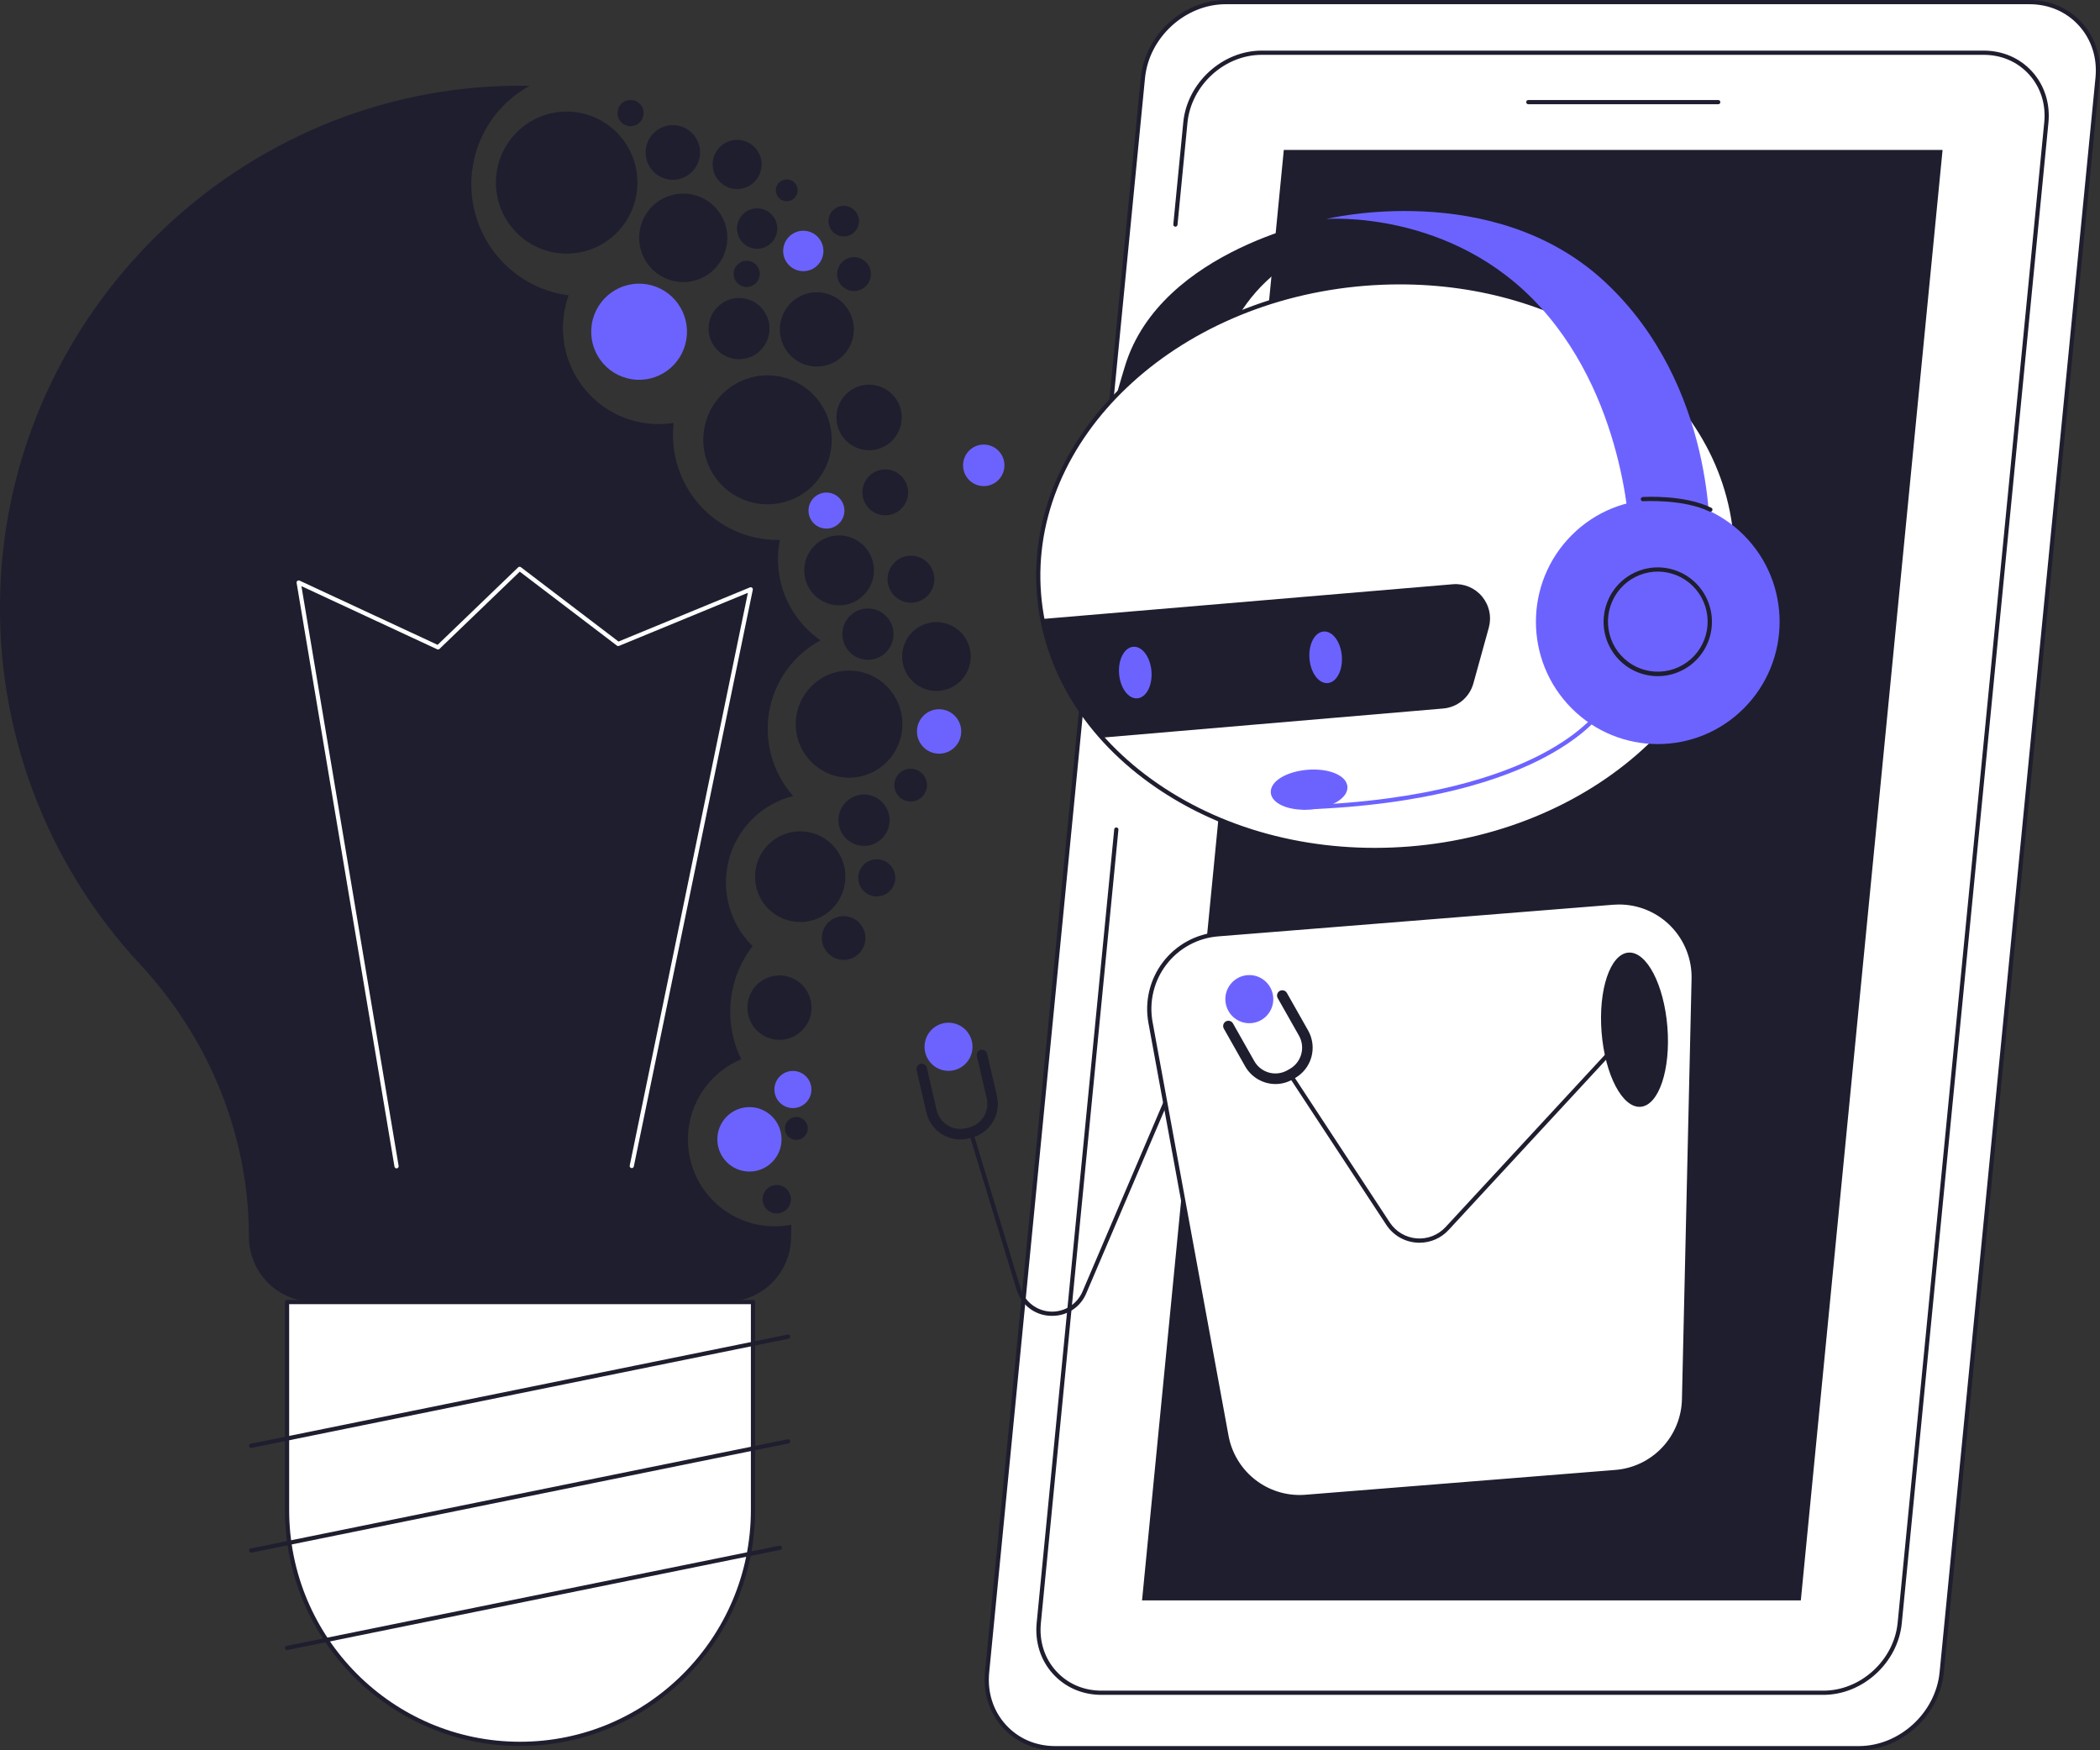 <svg width="264" height="220" viewBox="0 0 264 220" fill="none" xmlns="http://www.w3.org/2000/svg">
<rect x="0" y="0" width="264" height="220" fill="#333333" stroke="none"/>
<g clip-path="url(#clip0_55_1926)">
<path d="M36.085 163.667V189.799C36.085 206.034 49.198 219.198 65.373 219.198C81.549 219.198 94.663 206.036 94.663 189.799V163.667H36.085Z" fill="white"/>
<path d="M65.374 219.459C49.08 219.459 35.822 206.151 35.822 189.795V163.662C35.822 163.592 35.849 163.525 35.899 163.475C35.948 163.425 36.015 163.397 36.085 163.397H94.663C94.733 163.397 94.8 163.425 94.849 163.475C94.899 163.525 94.927 163.592 94.927 163.662V189.795C94.927 206.156 81.67 219.459 65.374 219.459ZM36.35 163.927V189.795C36.35 205.859 49.37 218.928 65.374 218.928C81.377 218.928 94.398 205.859 94.398 189.795V163.927H36.35Z" fill="#1E1E2F"/>
<path d="M31.567 181.995C31.502 181.994 31.439 181.969 31.392 181.925C31.343 181.881 31.313 181.821 31.307 181.756C31.3 181.691 31.318 181.625 31.356 181.573C31.395 181.52 31.451 181.483 31.514 181.469L99.025 167.748C99.059 167.741 99.094 167.741 99.128 167.747C99.162 167.754 99.195 167.767 99.224 167.786C99.252 167.805 99.277 167.83 99.297 167.859C99.316 167.888 99.33 167.92 99.337 167.954C99.344 167.989 99.344 168.024 99.337 168.058C99.331 168.092 99.317 168.125 99.298 168.154C99.279 168.183 99.254 168.208 99.226 168.227C99.197 168.247 99.165 168.26 99.131 168.267L31.62 181.992C31.602 181.995 31.585 181.996 31.567 181.995Z" fill="#1E1E2F"/>
<path d="M31.567 195.159C31.502 195.159 31.439 195.134 31.392 195.09C31.343 195.046 31.313 194.985 31.307 194.92C31.3 194.855 31.318 194.79 31.356 194.737C31.395 194.684 31.451 194.648 31.514 194.634L99.025 180.91C99.094 180.896 99.165 180.91 99.224 180.949C99.282 180.987 99.323 181.048 99.337 181.117C99.351 181.186 99.337 181.257 99.298 181.316C99.26 181.375 99.199 181.415 99.131 181.429L31.62 195.153C31.602 195.157 31.585 195.159 31.567 195.159Z" fill="#1E1E2F"/>
<path d="M36.075 207.408C36.011 207.407 35.948 207.382 35.9 207.338C35.852 207.294 35.822 207.234 35.815 207.169C35.809 207.104 35.826 207.038 35.865 206.986C35.903 206.933 35.959 206.896 36.023 206.882L97.99 194.285C98.059 194.271 98.13 194.285 98.188 194.324C98.247 194.363 98.287 194.424 98.301 194.493C98.315 194.561 98.301 194.633 98.262 194.692C98.223 194.75 98.163 194.791 98.094 194.805L36.128 207.402C36.111 207.405 36.093 207.407 36.075 207.408Z" fill="#1E1E2F"/>
<path d="M97.362 154.138C94.847 154.139 92.409 153.264 90.464 151.663C88.518 150.062 87.186 147.834 86.694 145.358C86.201 142.882 86.579 140.311 87.763 138.083C88.946 135.856 90.863 134.108 93.186 133.14C92.073 130.874 91.617 128.34 91.869 125.826C92.121 123.313 93.071 120.921 94.61 118.923C93.192 117.528 92.17 115.78 91.65 113.857C91.129 111.934 91.129 109.907 91.65 107.984C92.17 106.061 93.192 104.312 94.61 102.918C96.028 101.524 97.79 100.534 99.716 100.052C98.445 98.626 97.513 96.929 96.99 95.089C96.466 93.249 96.367 91.313 96.697 89.429C97.028 87.544 97.781 85.759 98.899 84.209C100.017 82.659 101.471 81.385 103.151 80.481C101.162 79.111 99.617 77.184 98.709 74.94C97.801 72.696 97.57 70.234 98.045 67.86C97.952 67.86 97.859 67.867 97.766 67.867C95.911 67.869 94.076 67.478 92.383 66.718C90.689 65.958 89.175 64.847 87.94 63.458C86.704 62.069 85.776 60.433 85.215 58.658C84.655 56.883 84.474 55.009 84.686 53.159C84.059 53.259 83.425 53.309 82.79 53.309C80.858 53.309 78.955 52.84 77.242 51.945C75.528 51.05 74.055 49.753 72.947 48.165C71.838 46.578 71.127 44.745 70.873 42.823C70.619 40.901 70.83 38.946 71.488 37.123C68.547 36.743 65.801 35.437 63.646 33.392C61.49 31.347 60.036 28.669 59.492 25.743C58.948 22.817 59.342 19.792 60.618 17.105C61.893 14.418 63.985 12.205 66.592 10.786H66.616H66.575C66.121 10.778 65.665 10.774 65.208 10.775C30.24 10.863 1.144 39.175 0.032 74.257C-0.258 82.848 1.141 91.412 4.151 99.46C7.16 107.508 11.72 114.881 17.571 121.158C26.258 130.5 31.294 142.671 31.294 155.45C31.294 156.523 31.504 157.585 31.913 158.576C32.322 159.567 32.921 160.468 33.677 161.226C34.432 161.985 35.33 162.587 36.317 162.997C37.304 163.408 38.363 163.619 39.431 163.619H91.314C92.383 163.619 93.441 163.408 94.429 162.997C95.416 162.587 96.313 161.985 97.069 161.226C97.824 160.468 98.424 159.567 98.833 158.576C99.242 157.585 99.452 156.523 99.452 155.45C99.452 154.947 99.459 154.445 99.474 153.944C98.778 154.077 98.071 154.142 97.362 154.138Z" fill="#1E1E2F"/>
<path d="M100.599 115.893C103.735 115.893 106.277 113.342 106.277 110.194C106.277 107.047 103.735 104.495 100.599 104.495C97.464 104.495 94.922 107.047 94.922 110.194C94.922 113.342 97.464 115.893 100.599 115.893Z" fill="#1E1E2F"/>
<path d="M106.742 97.746C110.444 97.746 113.445 94.734 113.445 91.018C113.445 87.302 110.444 84.289 106.742 84.289C103.04 84.289 100.039 87.302 100.039 91.018C100.039 94.734 103.04 97.746 106.742 97.746Z" fill="#1E1E2F"/>
<path d="M105.485 76.089C107.903 76.089 109.863 74.121 109.863 71.695C109.863 69.268 107.903 67.3 105.485 67.3C103.067 67.3 101.107 69.268 101.107 71.695C101.107 74.121 103.067 76.089 105.485 76.089Z" fill="#1E1E2F"/>
<path d="M102.195 61.014C105.347 57.85 105.347 52.72 102.195 49.556C99.043 46.392 93.932 46.392 90.78 49.556C87.628 52.72 87.628 57.85 90.78 61.014C93.932 64.178 99.043 64.178 102.195 61.014Z" fill="#1E1E2F"/>
<path d="M86.284 42.665C86.817 39.371 84.589 36.268 81.308 35.733C78.026 35.199 74.934 37.435 74.402 40.729C73.869 44.023 76.097 47.126 79.379 47.661C82.66 48.196 85.752 45.959 86.284 42.665Z" fill="#6C63FF"/>
<path d="M80.131 23.052C80.186 18.123 76.251 14.082 71.34 14.026C66.429 13.97 62.403 17.92 62.347 22.849C62.292 27.779 66.228 31.82 71.138 31.876C76.049 31.932 80.075 27.981 80.131 23.052Z" fill="#1E1E2F"/>
<path d="M91.294 31.134C91.978 28.139 90.113 25.156 87.13 24.47C84.147 23.785 81.175 25.656 80.492 28.65C79.809 31.644 81.673 34.628 84.656 35.313C87.639 35.999 90.611 34.128 91.294 31.134Z" fill="#1E1E2F"/>
<path d="M87.967 19.674C88.248 17.799 86.962 16.05 85.094 15.768C83.226 15.485 81.484 16.777 81.202 18.652C80.921 20.527 82.208 22.276 84.076 22.558C85.944 22.84 87.686 21.549 87.967 19.674Z" fill="#1E1E2F"/>
<path d="M98.907 25.296C99.662 25.296 100.275 24.681 100.275 23.923C100.275 23.165 99.662 22.55 98.907 22.55C98.151 22.55 97.538 23.165 97.538 23.923C97.538 24.681 98.151 25.296 98.907 25.296Z" fill="#1E1E2F"/>
<path d="M95.617 44.023C97.113 42.521 97.113 40.087 95.617 38.586C94.122 37.084 91.696 37.084 90.201 38.586C88.705 40.087 88.705 42.521 90.201 44.023C91.696 45.524 94.122 45.524 95.617 44.023Z" fill="#1E1E2F"/>
<path d="M111.289 64.771C112.875 64.771 114.162 63.48 114.162 61.888C114.162 60.295 112.875 59.004 111.289 59.004C109.702 59.004 108.416 60.295 108.416 61.888C108.416 63.48 109.702 64.771 111.289 64.771Z" fill="#1E1E2F"/>
<path d="M119.371 86.518C121.57 85.604 122.614 83.073 121.703 80.866C120.792 78.659 118.271 77.611 116.072 78.525C113.874 79.439 112.829 81.97 113.74 84.177C114.651 86.384 117.172 87.432 119.371 86.518Z" fill="#1E1E2F"/>
<path d="M99.53 130.389C101.586 129.534 102.562 127.168 101.711 125.105C100.859 123.041 98.502 122.061 96.446 122.916C94.39 123.771 93.414 126.137 94.266 128.2C95.117 130.264 97.474 131.244 99.53 130.389Z" fill="#1E1E2F"/>
<path d="M94.215 147.258C96.443 147.258 98.25 145.445 98.25 143.208C98.25 140.971 96.443 139.157 94.215 139.157C91.986 139.157 90.18 140.971 90.18 143.208C90.18 145.445 91.986 147.258 94.215 147.258Z" fill="#6C63FF"/>
<path d="M99.681 139.279C100.965 139.279 102.006 138.234 102.006 136.945C102.006 135.655 100.965 134.61 99.681 134.61C98.396 134.61 97.355 135.655 97.355 136.945C97.355 138.234 98.396 139.279 99.681 139.279Z" fill="#6C63FF"/>
<path d="M97.649 152.518C98.631 152.518 99.427 151.719 99.427 150.733C99.427 149.748 98.631 148.949 97.649 148.949C96.667 148.949 95.871 149.748 95.871 150.733C95.871 151.719 96.667 152.518 97.649 152.518Z" fill="#1E1E2F"/>
<path d="M101.506 142.17C101.688 141.395 101.21 140.618 100.438 140.435C99.665 140.252 98.892 140.732 98.71 141.507C98.527 142.283 99.005 143.059 99.778 143.242C100.55 143.425 101.323 142.945 101.506 142.17Z" fill="#1E1E2F"/>
<path d="M108.719 118.534C109.066 117.058 108.156 115.579 106.685 115.23C105.214 114.882 103.74 115.796 103.393 117.273C103.046 118.749 103.957 120.228 105.427 120.577C106.898 120.925 108.372 120.011 108.719 118.534Z" fill="#1E1E2F"/>
<path d="M111.748 103.838C112.156 102.104 111.086 100.366 109.358 99.957C107.63 99.547 105.899 100.621 105.491 102.356C105.083 104.09 106.153 105.828 107.881 106.237C109.609 106.647 111.34 105.572 111.748 103.838Z" fill="#1E1E2F"/>
<path d="M110.225 112.674C111.509 112.674 112.55 111.629 112.55 110.34C112.55 109.051 111.509 108.005 110.225 108.005C108.941 108.005 107.899 109.051 107.899 110.34C107.899 111.629 108.941 112.674 110.225 112.674Z" fill="#1E1E2F"/>
<path d="M114.48 100.748C115.614 100.748 116.533 99.826 116.533 98.688C116.533 97.55 115.614 96.628 114.48 96.628C113.347 96.628 112.428 97.55 112.428 98.688C112.428 99.826 113.347 100.748 114.48 100.748Z" fill="#1E1E2F"/>
<path d="M118.057 94.733C119.593 94.733 120.839 93.482 120.839 91.94C120.839 90.398 119.593 89.148 118.057 89.148C116.52 89.148 115.275 90.398 115.275 91.94C115.275 93.482 116.52 94.733 118.057 94.733Z" fill="#6C63FF"/>
<path d="M111.385 81.988C112.64 80.728 112.64 78.685 111.385 77.425C110.129 76.165 108.094 76.165 106.839 77.425C105.584 78.685 105.584 80.728 106.839 81.988C108.094 83.248 110.129 83.248 111.385 81.988Z" fill="#1E1E2F"/>
<path d="M117.383 73.482C117.756 71.895 116.777 70.305 115.196 69.93C113.615 69.556 112.031 70.539 111.658 72.126C111.284 73.713 112.264 75.303 113.845 75.677C115.426 76.052 117.01 75.069 117.383 73.482Z" fill="#1E1E2F"/>
<path d="M106.126 64.54C106.326 63.305 105.49 62.141 104.26 61.94C103.029 61.74 101.87 62.579 101.67 63.814C101.47 65.049 102.306 66.213 103.536 66.413C104.767 66.614 105.926 65.775 106.126 64.54Z" fill="#6C63FF"/>
<path d="M109.257 56.59C111.524 56.59 113.361 54.745 113.361 52.47C113.361 50.195 111.524 48.35 109.257 48.35C106.99 48.35 105.152 50.195 105.152 52.47C105.152 54.745 106.99 56.59 109.257 56.59Z" fill="#1E1E2F"/>
<path d="M123.671 61.1C125.107 61.1 126.271 59.931 126.271 58.49C126.271 57.049 125.107 55.881 123.671 55.881C122.235 55.881 121.071 57.049 121.071 58.49C121.071 59.931 122.235 61.1 123.671 61.1Z" fill="#6C63FF"/>
<path d="M80.43 15.379C81.071 14.736 81.071 13.692 80.43 13.049C79.789 12.405 78.75 12.405 78.109 13.049C77.468 13.692 77.468 14.736 78.109 15.379C78.75 16.022 79.789 16.022 80.43 15.379Z" fill="#1E1E2F"/>
<path d="M92.667 23.759C94.367 23.759 95.745 22.376 95.745 20.67C95.745 18.964 94.367 17.581 92.667 17.581C90.967 17.581 89.589 18.964 89.589 20.67C89.589 22.376 90.967 23.759 92.667 23.759Z" fill="#1E1E2F"/>
<path d="M95.183 31.268C96.58 31.268 97.713 30.131 97.713 28.729C97.713 27.326 96.58 26.189 95.183 26.189C93.785 26.189 92.653 27.326 92.653 28.729C92.653 30.131 93.785 31.268 95.183 31.268Z" fill="#1E1E2F"/>
<path d="M93.879 36.071C94.785 36.067 95.517 35.326 95.513 34.416C95.508 33.506 94.77 32.772 93.863 32.776C92.957 32.781 92.225 33.522 92.23 34.431C92.234 35.341 92.972 36.076 93.879 36.071Z" fill="#1E1E2F"/>
<path d="M107.28 42.154C107.692 39.609 105.97 37.211 103.434 36.798C100.899 36.385 98.51 38.113 98.098 40.658C97.687 43.203 99.409 45.601 101.944 46.014C104.479 46.427 106.868 44.699 107.28 42.154Z" fill="#1E1E2F"/>
<path d="M106.095 29.718C107.153 29.704 107.999 28.832 107.984 27.77C107.97 26.708 107.101 25.859 106.043 25.873C104.985 25.887 104.139 26.76 104.153 27.822C104.168 28.883 105.037 29.733 106.095 29.718Z" fill="#1E1E2F"/>
<path d="M102.776 33.34C103.764 32.349 103.764 30.74 102.776 29.748C101.788 28.757 100.186 28.757 99.197 29.748C98.209 30.74 98.209 32.349 99.197 33.34C100.186 34.332 101.788 34.332 102.776 33.34Z" fill="#6C63FF"/>
<path d="M109.482 34.505C109.51 33.33 108.583 32.355 107.413 32.326C106.242 32.298 105.27 33.228 105.242 34.403C105.213 35.578 106.14 36.554 107.31 36.582C108.481 36.611 109.453 35.681 109.482 34.505Z" fill="#1E1E2F"/>
<path d="M49.851 146.856C49.789 146.856 49.728 146.834 49.681 146.793C49.633 146.753 49.602 146.697 49.591 146.635L37.289 73.265C37.281 73.218 37.286 73.168 37.303 73.123C37.321 73.078 37.35 73.039 37.389 73.01C37.427 72.98 37.473 72.962 37.521 72.957C37.569 72.952 37.617 72.96 37.661 72.98L55.015 81.053L65.14 71.312C65.185 71.269 65.245 71.243 65.308 71.239C65.371 71.235 65.433 71.255 65.483 71.293L77.753 80.637L94.277 73.832C94.322 73.813 94.37 73.808 94.418 73.815C94.465 73.822 94.509 73.842 94.546 73.873C94.583 73.904 94.611 73.944 94.627 73.99C94.643 74.035 94.646 74.084 94.637 74.131L79.681 146.613C79.674 146.647 79.66 146.68 79.641 146.708C79.621 146.737 79.597 146.762 79.568 146.781C79.539 146.8 79.506 146.813 79.472 146.82C79.438 146.826 79.403 146.826 79.37 146.819C79.336 146.812 79.303 146.798 79.275 146.779C79.246 146.759 79.222 146.734 79.203 146.705C79.183 146.676 79.17 146.644 79.164 146.61C79.157 146.575 79.158 146.54 79.165 146.506L94.021 74.512L77.817 81.185C77.774 81.203 77.728 81.209 77.682 81.203C77.636 81.197 77.593 81.179 77.557 81.151L65.342 71.853L55.251 81.562C55.212 81.599 55.163 81.623 55.111 81.632C55.058 81.64 55.004 81.633 54.956 81.61L37.893 73.673L50.114 146.55C50.125 146.619 50.109 146.69 50.068 146.748C50.027 146.805 49.966 146.844 49.897 146.856H49.851Z" fill="white"/>
<path d="M233.677 219.735H132.652C127.431 219.735 123.578 215.448 124.09 210.207L143.679 9.794C144.192 4.553 148.882 0.266 154.102 0.266H255.128C260.348 0.266 264.201 4.553 263.689 9.794L244.1 210.207C243.588 215.448 238.898 219.735 233.677 219.735Z" fill="white"/>
<path d="M233.677 220.001H132.652C130.059 220.001 127.711 218.981 126.04 217.131C124.368 215.28 123.572 212.801 123.827 210.182L143.417 9.767C143.943 4.382 148.737 0 154.103 0H255.129C257.721 0 260.069 1.02 261.74 2.869C263.412 4.719 264.209 7.199 263.953 9.819L244.363 210.234C243.838 215.619 239.043 220.001 233.677 220.001ZM154.103 0.529C149.001 0.529 144.443 4.696 143.943 9.818L124.353 210.234C124.113 212.702 124.85 215.025 126.431 216.775C128.013 218.524 130.21 219.471 132.652 219.471H233.677C238.779 219.471 243.337 215.304 243.838 210.182L263.433 9.767C263.673 7.3 262.936 4.976 261.355 3.227C259.773 1.477 257.576 0.53 255.135 0.53L154.103 0.529Z" fill="#1E1E2F"/>
<path d="M143.572 201.158L161.393 18.843H244.209L226.389 201.158H143.572Z" fill="#1E1E2F"/>
<path d="M229.227 213.033H138.464C136.067 213.033 133.911 212.093 132.363 210.388C130.815 208.682 130.087 206.392 130.326 203.976L140.076 104.227C140.087 104.16 140.123 104.1 140.176 104.059C140.23 104.017 140.297 103.998 140.364 104.005C140.431 104.012 140.493 104.044 140.537 104.095C140.582 104.146 140.605 104.212 140.602 104.28L130.852 204.027C130.631 206.293 131.309 208.425 132.76 210.032C134.21 211.638 136.228 212.505 138.468 212.505H229.232C233.916 212.505 238.097 208.679 238.562 203.976L256.992 15.37C257.213 13.106 256.536 10.972 255.085 9.366C253.634 7.759 251.611 6.892 249.375 6.892H158.613C153.927 6.892 149.747 10.719 149.282 15.422L148.027 28.27C148.016 28.337 147.98 28.397 147.927 28.438C147.874 28.48 147.807 28.499 147.74 28.492C147.673 28.486 147.611 28.454 147.566 28.403C147.522 28.352 147.499 28.286 147.501 28.219L148.756 15.37C149.242 10.404 153.669 6.362 158.613 6.362H249.375C251.771 6.362 253.934 7.302 255.476 9.007C257.018 10.713 257.752 13.004 257.518 15.42L239.083 204.025C238.598 208.996 234.176 213.033 229.227 213.033Z" fill="#1E1E2F"/>
<path d="M215.989 13.102H192.147C192.111 13.105 192.075 13.1 192.041 13.087C192.007 13.075 191.975 13.056 191.949 13.031C191.922 13.006 191.901 12.976 191.887 12.943C191.872 12.909 191.865 12.873 191.865 12.837C191.865 12.801 191.872 12.765 191.887 12.731C191.901 12.698 191.922 12.668 191.949 12.643C191.975 12.618 192.007 12.599 192.041 12.587C192.075 12.574 192.111 12.569 192.147 12.572H215.989C216.025 12.569 216.062 12.574 216.096 12.587C216.13 12.599 216.161 12.618 216.188 12.643C216.214 12.668 216.235 12.698 216.25 12.731C216.264 12.765 216.272 12.801 216.272 12.837C216.272 12.873 216.264 12.909 216.25 12.943C216.235 12.976 216.214 13.006 216.188 13.031C216.161 13.056 216.13 13.075 216.096 13.087C216.062 13.1 216.025 13.105 215.989 13.102Z" fill="#1E1E2F"/>
<path d="M166.738 27.526C166.738 27.526 145.973 31.226 141.437 45.98C136.662 61.51 136.885 70.152 136.885 70.152L150.585 68.545C150.585 68.545 150.337 49.464 155.209 40.542C160.082 31.62 170.526 27.346 182.793 30.055C195.06 32.764 179.536 25.734 166.738 27.526Z" fill="#1E1E2F"/>
<path d="M177.224 106.676C201.409 104.74 219.752 87.275 218.194 67.668C216.636 48.06 195.767 33.734 171.582 35.67C147.397 37.606 129.054 55.071 130.612 74.679C132.17 94.287 153.039 108.612 177.224 106.676Z" fill="white"/>
<path d="M172.83 107.105C162.672 107.105 153.026 104.275 145.288 98.963C136.422 92.875 131.112 84.253 130.353 74.689C128.784 54.967 147.272 37.339 171.567 35.393C183.325 34.452 194.675 37.28 203.529 43.357C212.383 49.434 217.701 58.072 218.461 67.631C220.029 87.353 201.542 104.981 177.247 106.927C175.768 107.046 174.296 107.106 172.83 107.105ZM175.984 35.746C174.534 35.746 173.074 35.804 171.605 35.921C147.604 37.845 129.334 55.217 130.879 74.645C131.626 84.046 136.85 92.526 145.586 98.523C154.341 104.536 165.57 107.328 177.209 106.396C201.21 104.472 219.479 87.102 217.935 67.673C217.187 58.273 211.964 49.792 203.227 43.795C195.576 38.544 186.037 35.746 175.984 35.746Z" fill="#1E1E2F"/>
<path d="M182.63 73.437L131.045 77.802C132.101 83.369 134.736 88.431 138.556 92.715L181.434 89.055C182.312 88.981 183.146 88.638 183.825 88.073C184.503 87.508 184.992 86.748 185.227 85.896L187.157 78.921C187.346 78.247 187.369 77.537 187.224 76.852C187.079 76.166 186.771 75.527 186.326 74.988C185.881 74.448 185.312 74.026 184.668 73.755C184.024 73.486 183.325 73.376 182.63 73.437Z" fill="#1E1E2F"/>
<path d="M142.979 87.776C144.102 87.686 144.898 86.162 144.756 84.373C144.614 82.583 143.588 81.205 142.464 81.295C141.34 81.385 140.544 82.909 140.686 84.698C140.828 86.488 141.855 87.866 142.979 87.776Z" fill="#6C63FF"/>
<path d="M166.91 85.859C168.034 85.769 168.83 84.245 168.688 82.456C168.546 80.666 167.519 79.288 166.395 79.378C165.271 79.468 164.476 80.992 164.618 82.781C164.76 84.571 165.786 85.949 166.91 85.859Z" fill="#6C63FF"/>
<path d="M219.236 89.024C225.217 83.02 225.217 73.285 219.236 67.281C213.254 61.276 203.555 61.276 197.573 67.281C191.592 73.285 191.592 83.02 197.573 89.024C203.555 95.029 213.254 95.029 219.236 89.024Z" fill="#6C63FF"/>
<path d="M208.392 84.989C206.61 84.986 204.9 84.282 203.63 83.028C202.359 81.773 201.629 80.069 201.595 78.281C201.562 76.492 202.229 74.762 203.452 73.461C204.676 72.161 206.358 71.393 208.139 71.323C209.92 71.254 211.657 71.888 212.977 73.089C214.298 74.29 215.096 75.963 215.202 77.749C215.308 79.534 214.712 81.29 213.542 82.64C212.372 83.99 210.722 84.825 208.946 84.968C208.761 84.982 208.577 84.989 208.392 84.989ZM208.414 71.847C208.245 71.847 208.075 71.855 207.905 71.868C206.27 72 204.753 72.771 203.678 74.014C202.603 75.257 202.056 76.873 202.155 78.516C202.254 80.159 202.99 81.698 204.206 82.802C205.423 83.906 207.021 84.487 208.66 84.421C210.298 84.356 211.846 83.648 212.97 82.45C214.095 81.252 214.706 79.659 214.674 78.013C214.642 76.368 213.968 74.8 212.798 73.648C211.628 72.495 210.054 71.849 208.414 71.847Z" fill="#1E1E2F"/>
<path d="M166.738 27.526C166.738 27.526 182.454 26.261 193.651 38.601C204.848 50.94 204.939 68.459 204.939 68.459L214.936 68.031C214.936 68.031 215.784 48.464 201.746 35.419C187.708 22.373 166.738 27.526 166.738 27.526Z" fill="#6C63FF"/>
<path d="M215.031 64.325C214.989 64.326 214.948 64.317 214.911 64.299C211.641 62.7 206.594 63 206.544 63.004C206.474 63.006 206.407 62.982 206.356 62.935C206.304 62.889 206.273 62.824 206.268 62.755C206.264 62.685 206.287 62.617 206.332 62.565C206.377 62.512 206.441 62.479 206.51 62.473C206.722 62.46 211.746 62.16 215.136 63.821C215.19 63.848 215.233 63.892 215.258 63.947C215.284 64.001 215.29 64.063 215.276 64.121C215.262 64.18 215.229 64.232 215.182 64.269C215.135 64.306 215.076 64.326 215.016 64.325H215.031Z" fill="#1E1E2F"/>
<path d="M163.824 101.752C163.756 101.749 163.693 101.72 163.646 101.671C163.6 101.623 163.573 101.558 163.572 101.491C163.571 101.423 163.595 101.358 163.641 101.308C163.686 101.258 163.748 101.227 163.815 101.222C179.51 100.683 188.81 97.417 193.846 94.771C199.293 91.911 201.058 89.144 201.076 89.119C201.112 89.059 201.171 89.017 201.239 89.001C201.308 88.985 201.379 88.996 201.439 89.034C201.498 89.07 201.54 89.13 201.556 89.198C201.572 89.266 201.561 89.338 201.524 89.398C201.452 89.518 199.694 92.284 194.146 95.215C189.059 97.898 179.671 101.21 163.834 101.754L163.824 101.752Z" fill="#6C63FF"/>
<path d="M164.744 101.499C167.259 101.297 169.218 100.134 169.12 98.901C169.022 97.667 166.904 96.831 164.39 97.032C161.875 97.233 159.916 98.396 160.014 99.63C160.112 100.863 162.23 101.7 164.744 101.499Z" fill="#6C63FF"/>
<path d="M163.998 101.782C161.662 101.782 159.858 100.903 159.757 99.639C159.701 98.936 160.175 98.249 161.093 97.704C161.953 97.193 163.119 96.862 164.373 96.755C167.075 96.541 169.277 97.467 169.389 98.867C169.444 99.571 168.969 100.257 168.052 100.802C167.191 101.313 166.027 101.644 164.771 101.751C164.509 101.771 164.25 101.782 163.998 101.782ZM165.127 97.256C164.895 97.256 164.658 97.265 164.417 97.284C163.239 97.379 162.155 97.69 161.363 98.16C160.644 98.591 160.245 99.114 160.284 99.603C160.369 100.67 162.406 101.414 164.73 101.228C165.907 101.134 166.991 100.822 167.783 100.352C168.502 99.922 168.901 99.399 168.861 98.909C168.785 97.953 167.141 97.256 165.127 97.256Z" fill="#6C63FF"/>
<path d="M170.554 108.971C170.484 108.974 170.416 108.949 170.365 108.901C170.314 108.853 170.283 108.787 170.281 108.717C170.278 108.647 170.303 108.578 170.351 108.527C170.398 108.475 170.464 108.445 170.534 108.442L184.137 107.353C184.205 107.351 184.271 107.375 184.321 107.421C184.372 107.466 184.403 107.529 184.408 107.597C184.413 107.665 184.393 107.732 184.35 107.785C184.307 107.838 184.246 107.873 184.179 107.882L170.582 108.971H170.554Z" fill="#1E1E2F"/>
<path d="M170.702 110.814C170.632 110.816 170.564 110.791 170.512 110.744C170.461 110.696 170.43 110.63 170.427 110.56C170.424 110.49 170.45 110.421 170.497 110.37C170.544 110.318 170.61 110.287 170.68 110.284L184.283 109.195C184.319 109.19 184.355 109.193 184.39 109.202C184.424 109.212 184.456 109.229 184.484 109.252C184.512 109.274 184.535 109.302 184.552 109.334C184.569 109.366 184.579 109.401 184.582 109.437C184.585 109.473 184.58 109.509 184.569 109.544C184.557 109.578 184.539 109.609 184.515 109.636C184.491 109.663 184.462 109.684 184.429 109.7C184.396 109.715 184.361 109.723 184.325 109.724L170.722 110.814H170.702Z" fill="#1E1E2F"/>
<path d="M170.848 112.656C170.778 112.659 170.71 112.634 170.658 112.586C170.607 112.538 170.576 112.472 170.573 112.402C170.571 112.332 170.596 112.264 170.643 112.212C170.69 112.16 170.756 112.13 170.826 112.127L184.429 111.037C184.464 111.034 184.499 111.038 184.532 111.049C184.565 111.06 184.595 111.077 184.622 111.099C184.648 111.122 184.67 111.149 184.686 111.18C184.701 111.211 184.711 111.245 184.714 111.28C184.717 111.314 184.713 111.349 184.702 111.382C184.691 111.415 184.674 111.446 184.652 111.473C184.63 111.499 184.602 111.521 184.571 111.537C184.541 111.553 184.507 111.562 184.472 111.565L170.869 112.655L170.848 112.656Z" fill="#1E1E2F"/>
<path d="M170.994 114.498C170.924 114.501 170.856 114.476 170.805 114.428C170.753 114.38 170.723 114.314 170.72 114.244C170.718 114.174 170.743 114.105 170.79 114.054C170.838 114.002 170.904 113.972 170.974 113.969L184.577 112.88C184.646 112.874 184.716 112.896 184.769 112.942C184.822 112.988 184.855 113.053 184.861 113.123C184.866 113.193 184.844 113.262 184.798 113.315C184.753 113.369 184.688 113.402 184.619 113.408L171.016 114.497L170.994 114.498Z" fill="#1E1E2F"/>
<path d="M120.712 143.221C119.727 143.219 118.772 142.884 118.001 142.27C117.23 141.655 116.689 140.798 116.464 139.836L115.23 134.517C115.191 134.345 115.22 134.165 115.313 134.016C115.406 133.867 115.553 133.76 115.724 133.72C115.895 133.681 116.074 133.71 116.223 133.803C116.372 133.896 116.477 134.045 116.517 134.216L117.751 139.535C117.934 140.324 118.421 141.007 119.105 141.436C119.79 141.864 120.616 142.002 121.402 141.82L121.768 141.734C122.553 141.549 123.233 141.06 123.659 140.373C124.086 139.687 124.224 138.859 124.045 138.07L122.81 132.75C122.79 132.665 122.787 132.577 122.801 132.491C122.815 132.405 122.846 132.323 122.892 132.249C122.938 132.175 122.998 132.111 123.068 132.06C123.139 132.01 123.219 131.974 123.303 131.954C123.388 131.934 123.475 131.931 123.561 131.945C123.646 131.96 123.728 131.991 123.802 132.037C123.876 132.083 123.939 132.143 123.99 132.214C124.04 132.284 124.077 132.364 124.096 132.449L125.332 137.77C125.591 138.9 125.393 140.087 124.783 141.072C124.172 142.057 123.198 142.759 122.073 143.025L121.706 143.111C121.38 143.186 121.046 143.223 120.712 143.221Z" fill="#1E1E2F"/>
<path d="M122.176 132.269C122.559 130.643 121.555 129.013 119.935 128.629C118.315 128.245 116.691 129.253 116.309 130.879C115.926 132.505 116.93 134.135 118.55 134.519C120.17 134.903 121.794 133.895 122.176 132.269Z" fill="#6C63FF"/>
<path d="M132.282 165.392H132.098C131.15 165.37 130.231 165.055 129.468 164.488C128.706 163.922 128.137 163.132 127.839 162.228L122.007 143.081C121.994 143.047 121.989 143.011 121.991 142.975C121.993 142.939 122.002 142.904 122.018 142.871C122.034 142.839 122.056 142.81 122.084 142.787C122.111 142.763 122.143 142.746 122.178 142.735C122.212 142.725 122.249 142.721 122.284 142.725C122.32 142.729 122.355 142.74 122.386 142.758C122.417 142.776 122.445 142.8 122.467 142.829C122.488 142.858 122.504 142.891 122.512 142.926L128.342 162.064C128.618 162.859 129.126 163.551 129.801 164.051C130.475 164.55 131.285 164.833 132.122 164.862C132.96 164.892 133.787 164.666 134.495 164.215C135.202 163.764 135.758 163.109 136.088 162.336L150.006 129.739C150.016 129.702 150.034 129.669 150.059 129.64C150.083 129.611 150.113 129.588 150.147 129.572C150.181 129.556 150.218 129.548 150.255 129.547C150.293 129.546 150.33 129.554 150.365 129.569C150.399 129.584 150.43 129.606 150.455 129.634C150.48 129.662 150.499 129.695 150.51 129.731C150.522 129.767 150.526 129.805 150.521 129.842C150.517 129.88 150.505 129.916 150.485 129.948L136.567 162.545C136.217 163.395 135.622 164.12 134.859 164.627C134.095 165.134 133.197 165.401 132.282 165.392Z" fill="#1E1E2F"/>
<path d="M144.634 128.519L154.173 180.471C154.593 182.761 155.845 184.814 157.686 186.231C159.527 187.649 161.826 188.331 164.139 188.146L203.076 185.028C205.389 184.842 207.551 183.802 209.144 182.109C210.738 180.417 211.649 178.191 211.702 175.863L212.913 123.052C212.943 121.736 212.697 120.427 212.192 119.212C211.686 117.996 210.933 116.901 209.979 115.996C209.025 115.092 207.893 114.398 206.655 113.961C205.418 113.523 204.103 113.351 202.795 113.456L153.105 117.436C151.798 117.541 150.527 117.92 149.374 118.549C148.222 119.178 147.214 120.043 146.416 121.088C145.617 122.132 145.046 123.334 144.739 124.614C144.432 125.894 144.396 127.224 144.634 128.519Z" fill="white"/>
<path d="M163.377 188.439C161.124 188.441 158.943 187.649 157.213 186.201C155.483 184.753 154.315 182.741 153.912 180.517L144.373 128.565C144.128 127.233 144.165 125.865 144.48 124.548C144.796 123.231 145.383 121.996 146.205 120.921C147.026 119.847 148.063 118.958 149.249 118.311C150.434 117.664 151.741 117.274 153.086 117.167L202.774 113.186C204.119 113.079 205.471 113.255 206.743 113.705C208.015 114.154 209.179 114.867 210.159 115.796C211.14 116.726 211.915 117.851 212.435 119.1C212.955 120.349 213.209 121.694 213.179 123.047L211.968 175.858C211.919 178.253 210.984 180.544 209.346 182.285C207.707 184.027 205.482 185.094 203.103 185.28L164.165 188.4C163.898 188.426 163.635 188.439 163.377 188.439ZM203.54 113.689C203.3 113.689 203.061 113.699 202.821 113.718L153.133 117.698C151.862 117.799 150.626 118.167 149.505 118.778C148.384 119.389 147.404 120.23 146.627 121.246C145.851 122.261 145.296 123.429 144.998 124.674C144.7 125.919 144.666 127.212 144.897 128.471L154.437 180.423C154.817 182.525 155.921 184.427 157.556 185.795C159.191 187.164 161.253 187.913 163.381 187.911C163.627 187.911 163.873 187.902 164.121 187.881L203.058 184.763C205.308 184.588 207.413 183.58 208.963 181.934C210.514 180.288 211.398 178.121 211.445 175.857L212.655 123.046C212.684 121.828 212.469 120.616 212.024 119.482C211.58 118.349 210.913 117.316 210.065 116.444C209.217 115.572 208.203 114.88 207.084 114.407C205.965 113.934 204.764 113.691 203.55 113.691L203.54 113.689Z" fill="#1E1E2F"/>
<path d="M206.249 139.117C208.534 138.934 210.041 134.447 209.616 129.096C209.191 123.744 206.994 119.554 204.709 119.737C202.424 119.92 200.917 124.407 201.342 129.758C201.767 135.11 203.964 139.3 206.249 139.117Z" fill="#1E1E2F"/>
<path d="M160.347 136.257C159.574 136.256 158.816 136.051 158.148 135.662C157.48 135.273 156.925 134.715 156.54 134.043L153.853 129.292C153.767 129.14 153.744 128.958 153.791 128.789C153.838 128.619 153.949 128.475 154.102 128.389C154.254 128.302 154.435 128.28 154.603 128.326C154.772 128.373 154.916 128.485 155.002 128.638L157.689 133.387C158.09 134.088 158.75 134.602 159.526 134.817C160.303 135.032 161.132 134.93 161.834 134.533L162.162 134.347C162.86 133.945 163.372 133.282 163.586 132.502C163.8 131.723 163.699 130.891 163.304 130.186L160.616 125.437C160.538 125.285 160.522 125.108 160.57 124.944C160.619 124.78 160.729 124.641 160.878 124.556C161.026 124.472 161.201 124.448 161.367 124.49C161.532 124.532 161.675 124.636 161.765 124.782L164.453 129.531C165.022 130.541 165.17 131.736 164.863 132.855C164.556 133.974 163.819 134.925 162.815 135.5L162.486 135.687C161.835 136.06 161.097 136.257 160.347 136.257Z" fill="#1E1E2F"/>
<path d="M178.457 156.203C178.317 156.203 178.176 156.203 178.035 156.186C177.279 156.125 176.547 155.892 175.895 155.503C175.243 155.115 174.688 154.582 174.272 153.946L162.062 135.358C162.024 135.3 162.01 135.228 162.024 135.159C162.038 135.09 162.079 135.03 162.137 134.991C162.196 134.952 162.267 134.938 162.336 134.952C162.404 134.967 162.465 135.007 162.503 135.066L174.713 153.653C175.086 154.221 175.583 154.697 176.166 155.044C176.749 155.391 177.403 155.6 178.079 155.657C178.755 155.713 179.434 155.614 180.066 155.368C180.698 155.122 181.266 154.735 181.728 154.237L204.542 129.575C204.564 129.547 204.593 129.523 204.625 129.506C204.657 129.489 204.692 129.479 204.729 129.476C204.765 129.474 204.801 129.478 204.836 129.491C204.87 129.503 204.902 129.522 204.928 129.547C204.955 129.571 204.976 129.602 204.991 129.635C205.005 129.669 205.013 129.705 205.013 129.741C205.013 129.778 205.005 129.814 204.991 129.847C204.976 129.881 204.955 129.911 204.928 129.936L182.115 154.597C181.649 155.104 181.083 155.509 180.453 155.785C179.824 156.061 179.144 156.204 178.457 156.203Z" fill="#1E1E2F"/>
<path d="M159.467 127.406C160.467 126.07 160.201 124.173 158.87 123.169C157.54 122.164 155.65 122.432 154.649 123.767C153.648 125.102 153.915 126.999 155.245 128.004C156.576 129.009 158.466 128.741 159.467 127.406Z" fill="#6C63FF"/>
</g>
<defs>
<clipPath id="clip0_55_1926">
<rect width="264" height="220" fill="white"/>
</clipPath>
</defs>
</svg>
